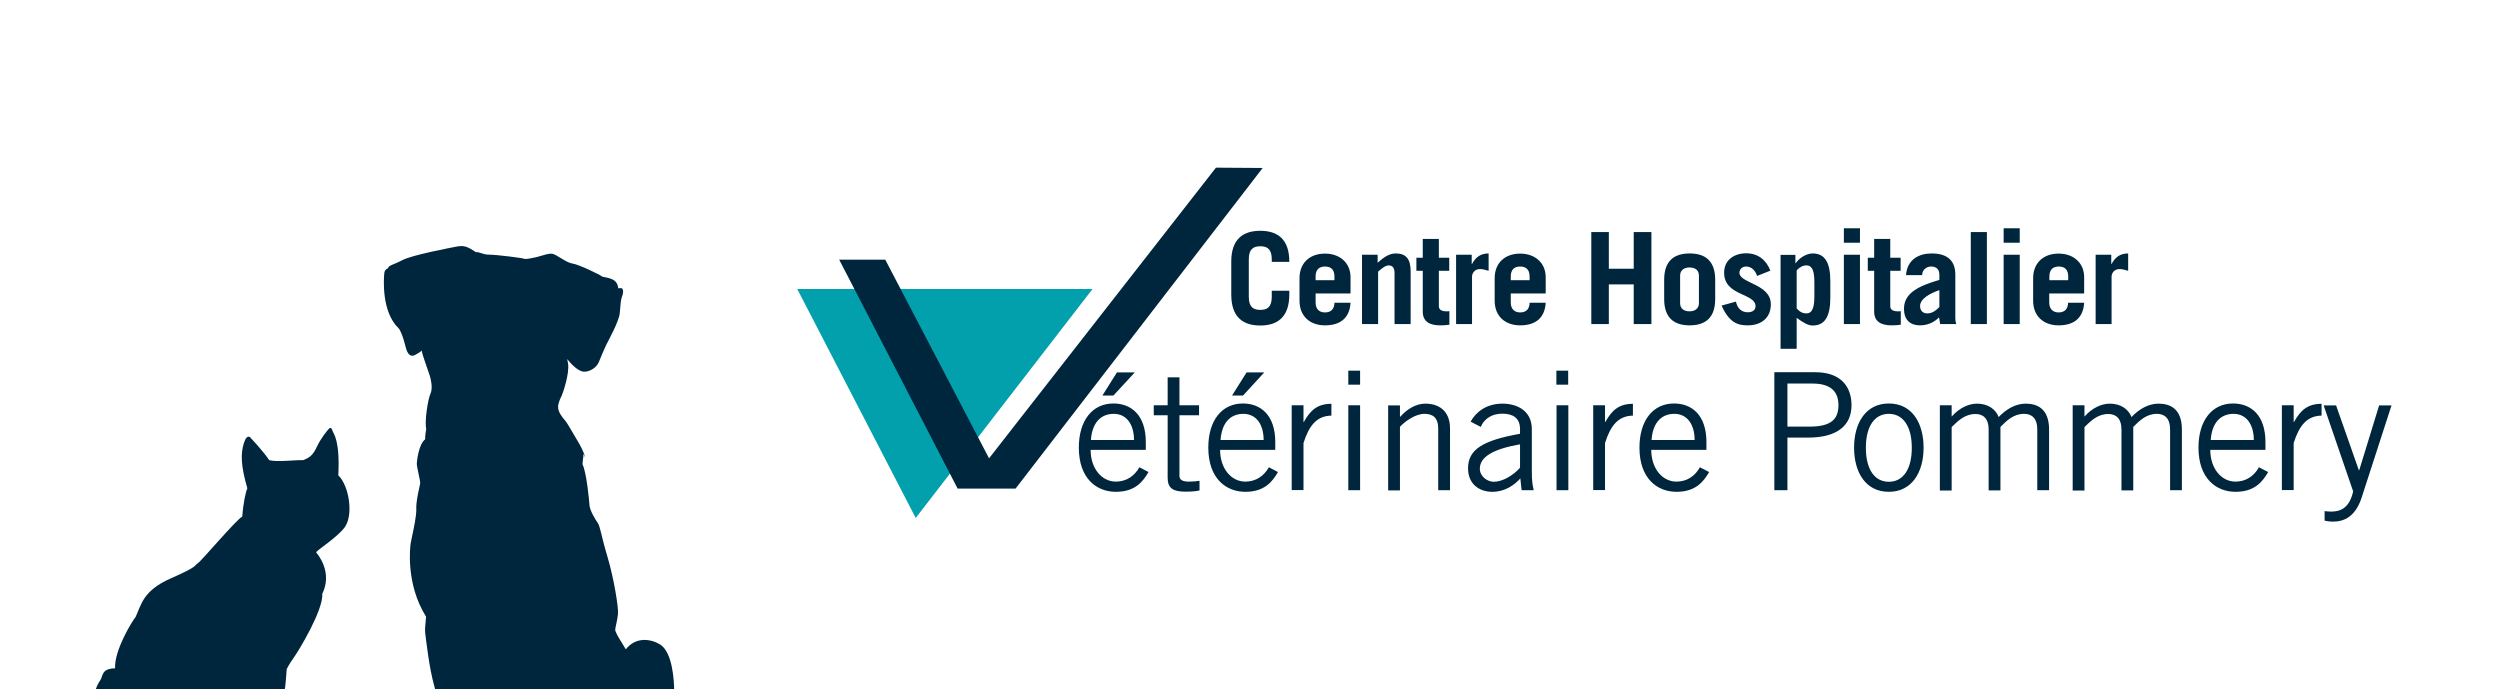 <?xml version="1.0" encoding="utf-8"?>
<svg width="508px" height="140px" viewBox="0 0 508 140" version="1.1" xmlns:xlink="http://www.w3.org/1999/xlink" xmlns="http://www.w3.org/2000/svg">
  <desc>Created with Lunacy</desc>
  <defs>
    <path d="M0 0L508 0L508 140L0 140L0 0Z" id="path_1" />
    <clipPath id="mask_1">
      <use xlink:href="#path_1" />
    </clipPath>
  </defs>
  <g id="Menu-Part-1">
    <g id="Shape-+-Path-Mask">
      <path d="M0 0L508 0L508 140L0 140L0 0Z" id="Mask" fill="none" stroke="none" />
      <g clip-path="url(#mask_1)">
        <path d="M58.985 89.899C58.952 88.7 58.753 82.54 56.107 80.941C54.222 79.809 51.212 79.343 49.161 81.94C48.982 81.608 48.709 81.17 48.416 80.702C47.741 79.62 46.965 78.376 47.012 77.911C47.078 77.245 47.442 76.079 47.574 74.78C47.706 73.482 46.747 67.521 45.424 63.092C44.101 58.663 44.002 57.031 43.44 56.232C42.877 55.433 41.852 53.668 41.786 52.669C41.719 51.67 41.19 46.008 40.363 44.343C40.397 43.578 40.562 42.845 40.562 42.212C40.727 42.578 40.926 43.011 40.926 43.011C40.628 41.746 39.702 40.148 39.437 39.715C39.14 39.282 37.42 36.151 36.858 35.485C36.295 34.819 35.402 33.787 35.402 32.688C35.402 31.822 35.998 30.69 36.13 30.424C36.262 30.157 37.784 25.995 37.42 23.83L37.254 22.964C38.048 23.963 39.57 25.595 40.793 25.529C42.05 25.495 43.274 24.563 43.671 23.597C44.068 22.598 44.829 20.833 45.159 20.134C45.49 19.468 47.839 15.205 47.938 13.607C48.07 11.975 48.169 10.743 48.368 10.343C48.566 9.944 48.897 8.545 48.136 8.545C47.905 8.545 47.64 8.578 47.64 8.578C47.508 7.812 47.342 6.913 45.622 6.48C45.126 6.347 44.597 6.281 44.399 6.214C43.969 5.848 39.669 3.75 38.313 3.55C36.957 3.35 35.071 1.652 34.145 1.552C33.511 1.506 32.689 1.758 31.948 1.985C31.608 2.089 31.284 2.188 31.003 2.251C30.11 2.451 28.853 2.717 28.523 2.584C28.192 2.418 22.933 1.752 21.477 1.752C20.686 1.752 20.13 1.565 19.685 1.415C19.312 1.29 19.019 1.191 18.732 1.252C18.67 1.213 18.609 1.174 18.55 1.136C17.152 0.247 16.449 -0.201 14.862 0.087C13.209 0.42 5.767 1.818 3.782 2.851C1.798 3.883 0.971 3.883 0.838 4.516C0.475 4.682 0.144 4.849 0.078 5.615C0.077 5.621 0.077 5.628 0.076 5.635C0.002 6.523 -0.555 13.235 2.955 16.67C3.352 17.07 3.848 18.202 4.411 20.433C4.414 20.448 4.418 20.463 4.422 20.479C4.596 21.148 5.038 22.847 6.395 22.099C7.619 21.433 7.685 21.233 7.685 21.199C7.718 21.899 9.14 25.662 9.339 26.361C9.537 27.027 10 28.858 9.471 29.991C8.942 31.123 8.247 35.652 8.611 37.151C8.38 38.349 8.38 39.282 8.38 39.282C7.09 40.247 6.693 43.677 6.693 44.243C6.693 44.582 6.881 45.472 7.061 46.326C7.236 47.151 7.404 47.944 7.387 48.173C7.378 48.301 7.307 48.623 7.21 49.059C6.954 50.209 6.522 52.155 6.594 53.435C6.642 54.758 6.063 57.454 5.715 59.076C5.59 59.658 5.495 60.101 5.469 60.294C5.337 60.994 4.377 68.62 8.578 75.313C8.569 75.498 8.542 75.762 8.511 76.069C8.429 76.87 8.317 77.964 8.413 78.71C8.545 79.742 9.206 85.836 10.265 89.466C11.323 93.063 11.588 99.323 11.555 100.256C11.548 100.438 11.534 100.677 11.519 100.949C11.459 102.013 11.37 103.575 11.555 104.185C11.621 105.217 11.621 106.25 12.051 107.116C12.036 107.287 12.018 107.474 11.999 107.672C11.85 109.239 11.633 111.524 12.249 112.943C12.283 115.008 11.323 119.57 10.596 121.235C9.736 122.101 8.28 124.432 8.115 125.431C8.107 125.476 8.1 125.521 8.092 125.565C7.937 126.489 7.835 127.094 8.909 127.063C8.71 127.929 9.041 128.728 9.504 128.728C10 128.728 10.463 128.495 10.463 128.495C10.596 128.961 10.827 129.261 11.257 128.928C11.687 128.595 11.753 128.561 11.753 128.561C12.15 128.994 12.349 128.994 13.209 128.495C14.135 129.261 14.962 129.061 15.557 128.694C15.722 128.894 15.987 128.561 16.053 128.428C16.648 128.495 18.368 128.162 18.567 127.662C18.765 127.196 18.765 124.299 18.798 123.766C19.096 123 19.592 120.835 19.129 120.103C18.633 119.404 18.898 118.205 18.898 118.205C19.427 118.638 19.758 119.004 19.758 119.004C19.989 118.871 20.419 119.004 20.651 118.871C21.511 119.104 23.23 119.337 23.859 119.071C24.454 118.804 28.456 115.94 28.985 115.474C29.515 115.008 30.772 114.209 31.334 114.042C31.896 113.876 33.947 113.975 34.145 114.442C34.145 114.442 33.715 117.539 33.715 117.805C33.219 118.371 32.855 119.404 32.789 119.703C32.723 120.036 32.558 120.835 32.558 120.835C32.855 120.702 33.153 120.536 33.153 120.536C32.723 121.501 32.26 122.567 32.26 123.167C31.83 123.966 31.036 125.398 30.97 125.731C30.904 126.097 30.772 126.796 30.772 127.429C30.474 128.095 30.375 129.094 30.573 129.327C30.772 129.56 31.102 129.993 31.532 130.16C31.83 130.559 32.26 130.826 32.624 130.726C33.054 130.892 33.748 130.926 34.013 130.792C34.344 130.926 34.807 130.792 35.138 130.659C35.468 130.526 36.13 130.593 36.361 130.726C36.725 130.959 37.883 131.092 38.346 130.926C38.776 130.759 38.776 130.626 38.776 130.459C39.007 130.093 39.305 130.06 39.437 129.86C39.768 130.06 40.463 130.26 40.694 129.96C40.926 129.693 40.926 128.894 41.025 128.361C41.223 127.462 41.356 125.997 41.223 125.464C41.29 124.632 41.29 122.933 41.257 122.068C41.399 121.965 41.806 122.09 42.167 122.201C42.392 122.27 42.598 122.334 42.712 122.334C43.01 122.667 43.803 122.767 44.101 122.7C44.277 122.661 44.58 122.831 44.84 122.977C45.019 123.078 45.178 123.167 45.259 123.167C45.556 123.366 46.119 123.433 46.416 123.433C47.144 123.866 47.673 123.932 47.938 123.866C48.169 123.633 48.632 123.866 48.831 123.633C49.029 123.4 49.393 121.535 49.393 121.135C49.393 120.736 49.062 119.204 47.276 117.772C45.638 116.458 46.337 115.621 46.617 115.286C46.643 115.256 46.664 115.23 46.681 115.208C46.879 114.941 46.978 114.642 48.368 114.308C49.79 113.942 50.551 113.476 50.749 113.276C50.683 113.876 50.551 114.075 50.484 114.175C51.047 113.842 52.701 112.877 53.296 111.977C53.164 112.377 52.998 112.943 52.998 112.943C53.428 112.377 54.255 111.545 54.453 110.612C54.52 111.245 54.652 111.411 54.652 111.411C54.883 110.412 54.883 109.38 55.347 108.914C55.777 108.448 55.843 107.482 55.843 107.482C56.173 107.815 56.603 108.281 56.736 108.581C56.868 108.914 56.934 109.347 56.934 109.347C57.463 107.715 58.456 106.716 58.886 105.45C59.283 104.185 59.448 102.786 59.448 102.786C59.58 103.386 59.58 103.652 59.58 103.652C59.779 102.753 59.812 98.424 59.977 97.458C60.095 96.945 59.736 94.791 59.417 92.881C59.198 91.57 58.998 90.373 58.985 89.899ZM19.403 114C19.403 114 22.625 113.377 23.802 112.824C24.979 112.304 25.134 110.782 24.917 110.021C24.7 109.294 20.084 105.315 19 104C19.031 104.761 19.124 107.01 19.558 108.291C19.991 109.606 19.929 110.99 19.403 114ZM49.95 114.033C49.983 114 50.017 114 50.05 113.967C49.983 114.033 49.95 114.033 49.95 114.033Z" transform="translate(78 50)" id="Shape" fill="#00263E" fill-rule="evenodd" stroke="none" />
        <path d="M52.865 62.111C52.368 60.671 50.41 59.298 48.552 57.925C46.727 56.552 46.262 58.494 46.461 59.365C46.66 60.236 48.552 61.843 48.618 62.848C47.656 64.154 42.711 64.02 37.335 63.35C37.335 63.35 37.335 58.561 37.468 56.887C37.601 56.519 38.663 55.514 38.497 54.074C38.995 53.27 38.995 52.333 39.26 49.017C39.26 49.017 39.691 48.08 40.72 46.64C41.749 45.2 46.727 36.995 46.494 33.68C47.822 31.001 47.39 27.953 45.233 25.274C45.499 24.772 49.58 22.227 51.074 20.151C52.832 17.673 51.97 11.812 49.746 9.636C50.111 2.469 48.751 1.163 48.618 0.728C48.485 0.293 48.253 -0.21 47.921 0.092C47.589 0.393 46.162 2.134 45.333 3.943C44.503 5.751 43.673 6.119 42.612 6.555C41.019 6.488 37.302 6.99 35.709 6.555C34.382 4.612 32.026 2.134 32.026 2.134C32.026 2.134 31.263 0.895 30.566 3.072C29.869 5.249 29.935 7.693 31.263 12.281C30.931 13.018 30.433 15.195 30.234 18.008C28.907 18.744 21.938 27.049 21.175 27.518C20.411 28.02 21.374 28.087 15.732 30.566C10.091 33.044 9.726 35.857 8.565 38.402C7.835 39.306 4.218 45.133 4.383 48.85C1.53 48.917 1.961 50.457 1.397 51.227C-0.959 54.643 0.136 59.398 1.264 61.944C2.392 64.489 7.735 68.541 8.664 68.809C9.627 69.043 9.992 70.349 11.385 71.287C12.779 72.224 21.838 70.985 25.389 70.416C25.389 70.416 25.754 73.664 27.048 75.138C28.309 76.645 32.69 75.774 33.586 75.506C34.481 75.272 34.979 73.397 34.415 71.32C36.008 72.392 39.16 71.957 40.189 71.555C41.218 71.186 41.45 69.981 39.924 68.641C39.924 68.641 40.621 68.641 45.432 68.775C52.633 69.076 53.397 63.551 52.865 62.111" transform="translate(19 86.948)" id="Path" fill="#00263E" stroke="none" />
      </g>
    </g>
    <g id="Logo/CHV/Simplifié/Blanc" transform="translate(162 34.036)">
      <path d="M0 0L60.005 0L24.073 46.526L0 0Z" transform="translate(0 24.689)" id="Triangle" fill="#02A0AC" stroke="none" />
      <path d="M30.456 59.065L9.364 18.695L0 18.695L24.073 65.221L35.834 65.221L86.054 0.065L76.561 0L30.456 59.065ZM103.453 44.096L105.851 44.096L105.851 41.245L103.453 41.245L103.453 44.096ZM148.133 44.096L145.735 44.096L145.735 41.245L148.133 41.245L148.133 44.096ZM60.072 41.602L60.102 41.569L60.102 41.602L60.072 41.602ZM60.072 41.602L55.728 46.3L53.492 46.3L56.441 41.602L60.072 41.602ZM86.381 41.602L86.411 41.569L86.411 41.602L86.381 41.602ZM86.381 41.602L82.069 46.3L79.834 46.3L82.782 41.602L86.381 41.602ZM190.026 41.569L190.026 65.545L192.683 65.545L192.683 54.853L196.895 54.853C202.954 54.853 205.708 52.261 205.708 48.276C205.708 44.485 203.504 41.569 198.385 41.569L190.026 41.569ZM66.744 42.606L66.744 48.276L63.925 48.276L63.925 50.317L66.744 50.317L66.744 62.986C66.744 65.189 67.846 65.837 70.438 65.837C71.831 65.837 72.803 65.707 73.224 65.578L73.224 63.634C72.576 63.731 71.896 63.796 71.086 63.796C69.692 63.796 69.142 63.407 69.142 62.597L69.142 50.317L73.127 50.317L73.127 48.276L69.142 48.276L69.142 42.606L66.744 42.606ZM197.186 52.618L192.683 52.618L192.683 43.87L197.77 43.87C201.366 43.87 203.051 45.392 203.051 48.244C203.051 51.095 201.593 52.618 197.186 52.618ZM56.214 65.869C60.134 65.869 61.722 63.796 62.856 61.852L61.009 60.88C60.005 62.662 58.352 63.796 56.214 63.796C53.363 63.796 51.095 61.139 51.095 57.348L62.305 57.348L62.305 55.76C62.305 50.252 59.324 47.92 55.728 47.92C51.484 47.92 48.697 51.322 48.697 56.894C48.697 63.212 52.358 65.869 56.214 65.869ZM82.523 65.869C86.443 65.869 88.031 63.796 89.165 61.852L87.318 60.88C86.314 62.662 84.661 63.796 82.523 63.796C79.672 63.796 77.404 61.139 77.404 57.348L88.614 57.348L88.614 55.76C88.614 50.252 85.633 47.92 82.037 47.92C77.792 47.92 75.006 51.322 75.006 56.894C75.006 63.212 78.667 65.869 82.523 65.869ZM176.774 61.852C175.64 63.796 174.053 65.869 170.132 65.869C166.277 65.869 162.616 63.212 162.616 56.894C162.616 51.322 165.402 47.92 169.646 47.92C173.243 47.92 176.224 50.252 176.224 55.76L176.224 57.348L165.013 57.348C165.013 61.139 167.281 63.796 170.132 63.796C172.271 63.796 173.923 62.662 174.895 60.88L176.774 61.852ZM213.289 65.869C208.559 65.869 206.226 61.884 206.226 56.894C206.226 51.905 208.591 47.92 213.289 47.92C218.02 47.92 220.352 51.905 220.352 56.894C220.352 61.884 217.987 65.869 213.289 65.869ZM283.727 65.869C287.647 65.869 289.235 63.796 290.369 61.852L288.49 60.88C287.518 62.662 285.865 63.796 283.727 63.796C280.876 63.796 278.608 61.139 278.608 57.348L289.818 57.348L289.818 55.76C289.818 50.252 286.837 47.92 283.241 47.92C278.996 47.92 276.21 51.322 276.21 56.894C276.21 63.212 279.871 65.869 283.727 65.869ZM113.951 50.609L113.951 48.308L111.553 48.308L111.553 65.578L113.951 65.578L113.951 52.65C115.052 51.484 117.126 50.026 118.908 50.026C120.625 50.026 121.727 50.771 121.727 53.071L121.727 65.545L124.124 65.545L124.124 53.006C124.124 49.28 121.694 47.952 119.135 47.952C117.158 47.952 115.376 49.086 114.016 50.609L113.951 50.609ZM134.784 47.952C131.512 47.952 129.406 49.637 128.304 51.613L130.378 52.682C130.831 51.516 132.127 49.993 134.784 49.993C136.858 49.993 138.348 50.836 138.348 53.136L138.348 54.076C130.669 55.436 127.786 57.316 127.786 61.106C127.786 64.282 130.054 65.869 132.71 65.869C135.302 65.869 137.214 64.476 138.413 63.148L138.672 65.545L141.134 65.545C140.908 64.638 140.746 63.698 140.746 61.819L140.746 53.136C140.746 49.345 137.7 47.952 134.784 47.952ZM223.657 65.61L223.657 48.276L226.055 48.276L226.055 50.576L226.184 50.447C227.642 48.827 229.522 47.952 231.206 47.952C233.442 47.952 234.997 49.086 235.613 50.674C237.136 49.054 239.08 47.952 241.088 47.952C243.389 47.952 245.851 48.924 245.851 53.201L245.851 65.545L243.454 65.545L243.454 53.201C243.454 50.868 242.287 50.026 240.764 50.026C238.626 50.026 237.233 51.419 235.969 52.682L235.969 65.578L233.572 65.578L233.572 53.233C233.572 50.9 232.405 50.058 230.882 50.058C228.744 50.058 227.351 51.451 226.055 52.715L226.055 65.61L223.657 65.61ZM250.646 48.276L250.646 65.61L253.044 65.61L253.044 52.715C254.34 51.451 255.733 50.058 257.872 50.058C259.394 50.058 260.561 50.9 260.561 53.233L260.561 65.578L262.958 65.578L262.958 52.682C264.222 51.419 265.615 50.026 267.754 50.026C269.276 50.026 270.443 50.868 270.443 53.201L270.443 65.545L272.84 65.545L272.84 53.201C272.84 48.924 270.378 47.952 268.078 47.952C266.069 47.952 264.125 49.054 262.602 50.674C261.986 49.086 260.431 47.952 258.196 47.952C256.511 47.952 254.632 48.827 253.174 50.447L253.044 50.576L253.044 48.276L250.646 48.276ZM94.349 48.276L91.951 48.276L91.951 65.513L94.349 65.513L94.349 55.955C95.483 52.391 97.038 50.447 100.019 50.382L100.019 47.984C97.168 47.984 95.742 49.313 94.414 51.678L94.349 51.678L94.349 48.276ZM153.22 48.276L155.617 48.276L155.617 51.678L155.682 51.678C157.01 49.313 158.436 47.984 161.287 47.984L161.287 50.382C158.306 50.447 156.751 52.391 155.617 55.955L155.617 65.513L153.22 65.513L153.22 48.276ZM295.553 48.276L293.155 48.276L293.155 65.513L295.553 65.513L295.553 55.955C296.687 52.391 298.242 50.447 301.223 50.382L301.223 47.984C298.372 47.984 296.946 49.313 295.618 51.678L295.553 51.678L295.553 48.276ZM105.851 48.276L103.453 48.276L103.453 65.545L105.851 65.545L105.851 48.276ZM145.768 48.276L148.165 48.276L148.165 65.545L145.768 65.545L145.768 48.276ZM315.446 48.276L315.436 48.308L312.919 48.308L308.869 61.495L308.804 61.495L304.171 48.308L301.644 48.308L307.638 65.772C306.828 69.563 304.592 69.887 303.134 69.887C302.616 69.887 302.162 69.822 301.838 69.79L301.838 71.734C302.292 71.798 302.746 71.928 303.556 71.928C305.791 71.928 308.092 70.924 309.355 67.068L315.436 48.308L315.446 48.308L315.446 48.276ZM59.908 55.339C59.908 52.164 58.385 50.026 55.793 50.026C52.909 50.026 51.354 52.164 51.16 55.339L59.908 55.339ZM86.249 55.339C86.249 52.164 84.726 50.026 82.134 50.026C79.25 50.026 77.695 52.164 77.501 55.339L86.249 55.339ZM173.826 55.339C173.826 52.164 172.303 50.026 169.711 50.026C166.828 50.026 165.272 52.164 165.078 55.339L173.826 55.339ZM213.289 50.026C210.438 50.026 208.624 52.488 208.624 56.927C208.624 61.366 210.438 63.828 213.289 63.828C216.14 63.828 217.955 61.366 217.955 56.927C217.955 52.488 216.14 50.026 213.289 50.026ZM283.338 50.026C285.93 50.026 287.453 52.164 287.453 55.339L278.705 55.339C278.899 52.164 280.454 50.026 283.338 50.026ZM130.183 61.171C130.183 58.774 132.872 57.186 138.348 56.214L138.348 60.977C136.955 62.564 134.752 63.828 133.034 63.828C131.706 63.828 130.183 62.759 130.183 61.171Z" transform="translate(8.521 0.032)" id="Veterinaire-Pommery" fill="#00263E" fill-rule="evenodd" stroke="none" />
      <path d="M124.481 0L127.753 0L127.753 2.948L124.481 2.948L124.481 0ZM156.946 0L160.218 0L160.218 2.948L156.946 2.948L156.946 0ZM5.897 16.589C4.471 16.589 3.564 16.006 3.564 13.932L3.564 6.318C3.564 4.244 4.471 3.661 5.897 3.661C7.322 3.661 8.23 4.244 8.23 6.318L8.23 6.836L11.794 6.836L11.794 6.772C11.794 2.171 9.364 0.518 5.897 0.518C2.43 0.518 0 2.171 0 6.772L0 13.478C0 18.112 2.43 19.764 5.897 19.764C9.364 19.764 11.794 18.079 11.794 13.478L11.794 12.701L8.23 12.701L8.23 13.932C8.23 16.006 7.322 16.589 5.897 16.589ZM73.159 0.778L73.159 19.472L76.723 19.472L76.723 11.405L81.778 11.405L81.778 19.472L85.374 19.472L85.374 0.778L81.778 0.778L81.778 8.23L76.723 8.23L76.723 0.778L73.159 0.778ZM150.271 0.778L153.544 0.778L153.544 19.472L150.271 19.472L150.271 0.778ZM37.616 8.651L37.616 5.994L38.912 5.994L38.912 2.171L42.185 2.171L42.185 5.994L44.291 5.994L44.291 8.651L42.185 8.651L42.185 15.844C42.185 16.556 42.768 16.88 43.675 16.88C43.902 16.88 44.129 16.88 44.323 16.848L44.323 19.602C43.708 19.699 43.092 19.732 42.444 19.732C40.306 19.732 38.912 18.954 38.912 16.945L38.912 8.651L37.616 8.651ZM129.341 8.651L129.341 5.994L130.637 5.994L130.637 2.171L133.909 2.171L133.909 5.994L136.015 5.994L136.015 8.651L133.909 8.651L133.909 15.844C133.909 16.556 134.492 16.88 135.4 16.88C135.626 16.88 135.853 16.88 136.048 16.848L136.048 19.602C135.432 19.699 134.816 19.732 134.168 19.732C132.03 19.732 130.637 18.954 130.637 16.945L130.637 8.651L129.341 8.651ZM104.587 7.776C105.592 7.776 106.402 8.392 106.855 9.688L109.544 8.618C108.734 6.48 107.05 5.087 104.62 5.087C102.287 5.087 100.148 6.383 100.148 9.04C100.148 13.802 106.531 13.154 106.531 15.844C106.531 16.621 105.916 17.075 104.944 17.075C103.648 17.075 102.838 16.232 102.546 14.904L99.63 15.714C101.218 19.246 102.967 19.732 104.944 19.732C107.665 19.732 109.642 18.241 109.642 15.455C109.642 11.275 103.259 11.21 103.259 9.04C103.259 8.327 103.842 7.776 104.587 7.776ZM26.568 5.378L26.568 19.472L29.84 19.472L29.84 8.813C30.553 8.197 31.298 7.549 31.979 7.549C32.854 7.549 33.178 8.165 33.178 9.104L33.178 19.472L36.45 19.472L36.45 8.748C36.45 6.124 35.413 5.119 33.404 5.119C32.044 5.119 30.942 5.962 29.743 6.998L29.743 5.378L26.568 5.378ZM45.684 5.378L45.684 19.472L48.924 19.472L48.924 9.85C48.924 9.104 49.475 8.294 50.544 8.294C51.127 8.294 51.743 8.489 52.294 8.651L52.294 5.119C50.674 5.119 49.669 5.864 48.924 7.258L48.859 7.258L48.859 5.378L45.684 5.378ZM93.15 5.119C89.878 5.119 87.966 6.739 87.966 10.465L87.966 14.386C87.966 18.112 89.878 19.732 93.15 19.732C96.422 19.732 98.334 18.112 98.334 14.386L98.334 10.465C98.334 6.739 96.422 5.119 93.15 5.119ZM114.631 7.096L114.631 5.411L111.618 5.411L111.618 24.494L114.89 24.494L114.89 18.209C116.446 19.343 117.288 19.764 118.163 19.764C120.69 19.764 121.727 17.788 121.727 14.159L121.727 10.724C121.727 7.096 120.69 5.119 118.163 5.119C116.705 5.119 115.279 6.221 114.696 7.096L114.631 7.096ZM137.117 9.493C137.344 6.35 139.741 5.119 142.333 5.119C145.8 5.119 147.128 6.869 147.128 9.396L147.128 18.338C147.128 18.727 147.193 19.116 147.323 19.472L144.05 19.472C143.986 19.116 143.921 18.662 143.824 18.112C142.852 19.084 141.556 19.732 139.936 19.732C137.959 19.732 136.696 18.63 136.696 16.362C136.696 13.09 139.806 11.696 143.888 10.498L143.888 9.461C143.888 8.23 143.143 7.776 142.204 7.776C141.232 7.776 140.389 8.489 140.389 9.526L137.117 9.526L137.117 9.493ZM175.64 5.378L175.64 19.472L178.88 19.472L178.88 9.85C178.88 9.104 179.431 8.294 180.5 8.294C181.084 8.294 181.699 8.489 182.25 8.651L182.25 5.119C180.63 5.119 179.626 5.864 178.88 7.258L178.816 7.258L178.816 5.378L175.64 5.378ZM17.14 15.098L17.14 13.252L24.235 13.252L24.235 9.947C24.235 7.063 22.097 5.152 19.051 5.152C15.941 5.152 13.867 7.063 13.867 10.141L13.867 14.742C13.867 17.82 15.941 19.732 19.051 19.732C22.356 19.732 24.073 18.047 24.235 15.131L20.963 15.131C20.963 16.232 20.412 17.107 19.051 17.107C17.95 17.107 17.14 16.492 17.14 15.098ZM56.797 15.098L56.797 13.252L63.893 13.252L63.893 9.947C63.893 7.063 61.754 5.152 58.709 5.152C55.598 5.152 53.525 7.063 53.525 10.141L53.525 14.742C53.525 17.82 55.598 19.732 58.709 19.732C62.014 19.732 63.731 18.047 63.893 15.131L60.62 15.131C60.62 16.232 60.07 17.107 58.709 17.107C57.64 17.107 56.797 16.492 56.797 15.098ZM166.212 15.098L166.212 13.252L173.308 13.252L173.308 9.947C173.308 7.063 171.169 5.152 168.124 5.152C165.013 5.152 162.94 7.063 162.94 10.141L162.94 14.742C162.94 17.82 165.013 19.732 168.124 19.732C171.428 19.732 173.146 18.047 173.308 15.131L170.035 15.131C170.035 16.232 169.484 17.107 168.124 17.107C167.054 17.107 166.212 16.492 166.212 15.098ZM127.753 19.472L124.481 19.472L124.481 5.378L127.753 5.378L127.753 19.472ZM160.218 19.472L156.946 19.472L156.946 5.378L160.218 5.378L160.218 19.472ZM116.867 17.302C116.122 17.302 115.538 17.01 114.89 16.297L114.89 8.554C115.538 7.873 116.154 7.549 116.867 7.549C117.774 7.549 118.487 8.132 118.487 10.919L118.487 13.932C118.487 16.718 117.742 17.302 116.867 17.302ZM20.963 9.785L20.963 10.562L17.14 10.562L17.14 9.785C17.14 8.554 17.723 7.776 19.051 7.776C20.38 7.776 20.963 8.554 20.963 9.785ZM60.62 9.785L60.62 10.562L56.797 10.562L56.797 9.785C56.797 8.554 57.38 7.776 58.709 7.776C60.037 7.776 60.62 8.554 60.62 9.785ZM170.068 9.785L170.068 10.562L166.244 10.562L166.244 9.785C166.244 8.554 166.828 7.776 168.156 7.776C169.484 7.776 170.068 8.554 170.068 9.785ZM93.118 16.88C91.984 16.88 91.206 16.33 91.206 15.228L91.206 9.623C91.206 8.554 91.984 7.97 93.118 7.97C94.252 7.97 95.029 8.521 95.029 9.623L95.029 15.228C95.029 16.297 94.252 16.88 93.118 16.88ZM143.888 12.571C141.944 13.252 139.968 14.321 139.968 15.811C139.968 16.751 140.551 17.302 141.426 17.302C142.398 17.302 143.111 16.783 143.888 16.006L143.888 12.571Z" transform="translate(88.193 12.344)" id="Centre-Hopitalier" fill="#00263E" fill-rule="evenodd" stroke="none" />
    </g>
  </g>
</svg>